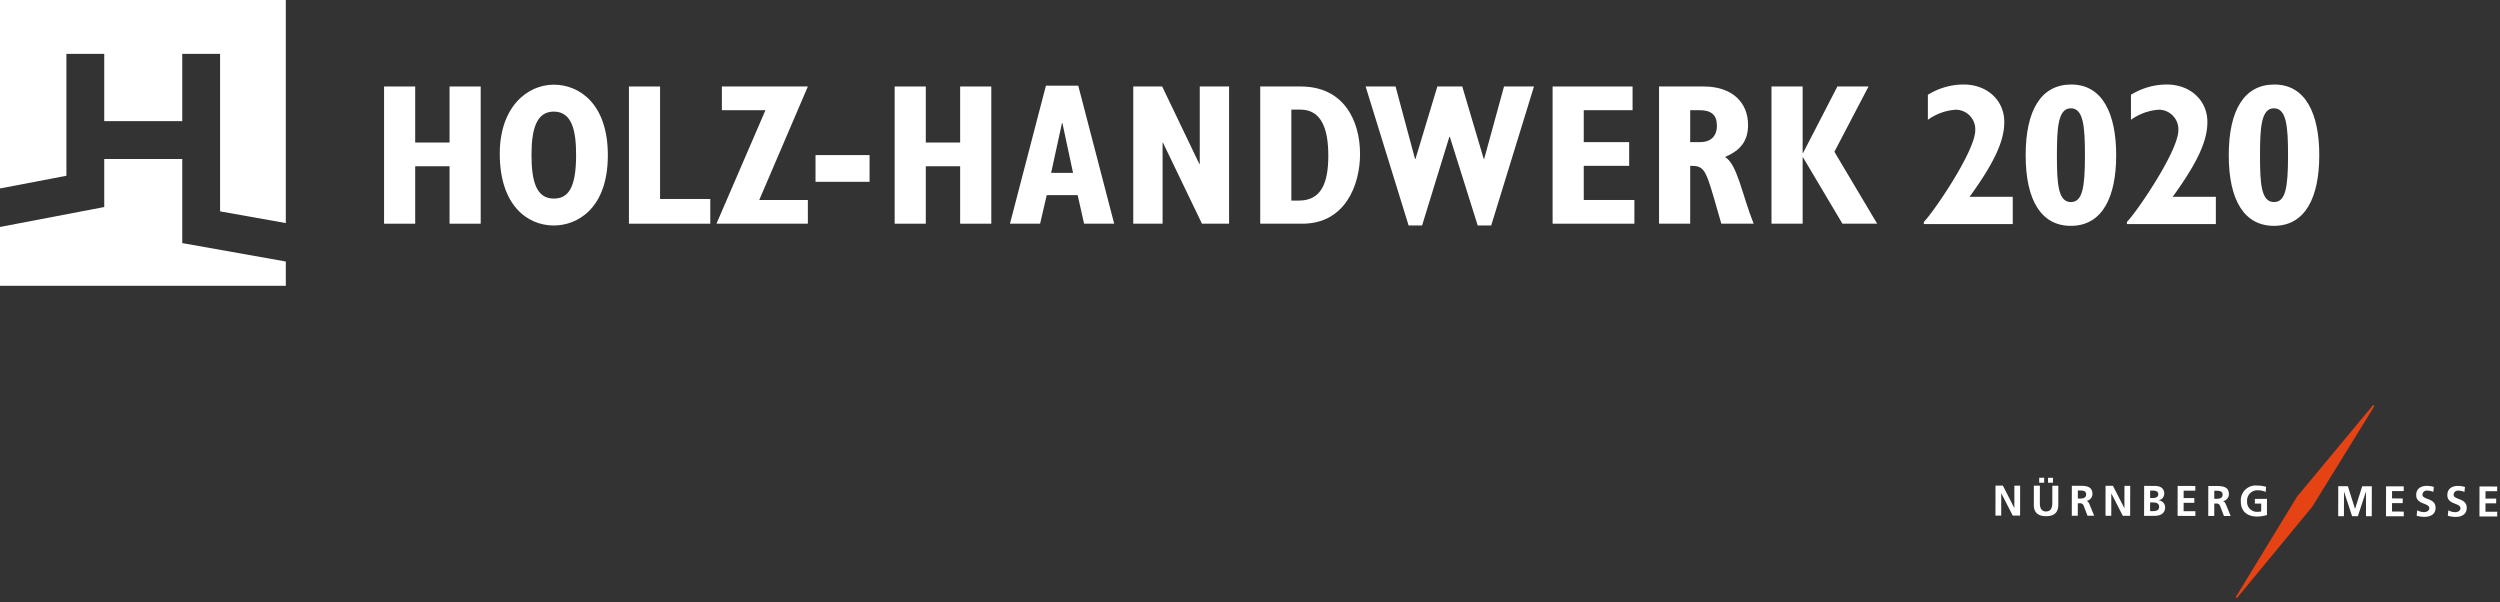 <svg id="Ebene_1" data-name="Ebene 1" xmlns="http://www.w3.org/2000/svg" viewBox="0 0 529.307 127.513"><rect x="0" y="0" width="529.307" height="127.513" fill="#333333" stroke="none"/><defs><style>.cls-1{fill:#e64314;}.cls-2{fill:#fff;}</style></defs><polygon class="cls-1" points="473.615 126.609 473.341 126.457 486.355 105.121 502.437 85.769 502.709 85.975 489.559 107.282 473.615 126.609"/><path class="cls-2" d="M524.956,109.341l3.761.006.002-.999-2.489-.004.004-1.781,2.262.004.002-1-2.264-.004.004-1.562,2.47.004.003-.999-3.744-.008Zm-3.06-6.229a4.812,4.812,0,0,0-1.515-.231c-1.118-.002-2.218.515-2.222,1.932-.002,2.099,2.779,1.604,2.777,2.812-.002.573-.647.817-1.128.817a3.069,3.069,0,0,1-1.434-.394l-.12,1.145a5.626,5.626,0,0,0,1.625.248c1.28.002,2.38-.522,2.384-1.913.002-2.126-2.779-1.667-2.776-2.767a.883.883,0,0,1,1.001-.879,3.268,3.268,0,0,1,1.289.274Zm-6.593-.012a4.802,4.802,0,0,0-1.518-.23c-1.117-.001-2.217.515-2.219,1.932-.004,2.099,2.777,1.604,2.774,2.812-.002.572-.647.817-1.127.815a3.045,3.045,0,0,1-1.434-.393l-.121,1.145a5.626,5.626,0,0,0,1.625.249c1.281.002,2.383-.524,2.384-1.914.003-2.126-2.778-1.667-2.776-2.767a.883.883,0,0,1,1.001-.879,3.303,3.303,0,0,1,1.291.275Zm-10.133,6.207,3.763.006.002-1-2.489-.005.002-1.781,2.262.005.002-.999-2.262-.004.003-1.564,2.471.005v-.999l-3.741-.007Zm-10.12-.018,1.217.002.009-5.216,1.717,5.219,1.218.002,1.717-5.23.009,5.233,1.219.002.01-6.342-2.034-.004-1.517,4.804-1.518-4.809-2.035-.004Zm-15.267-6.215a6.306,6.306,0,0,0-1.863-.267,3.143,3.143,0,0,0-3.484,3.383c-.004,2.144,1.419,3.173,3.473,3.178a8.091,8.091,0,0,0,2.055-.324l.005-3.417-2.561-.004-.003.999,1.345.003-.002,1.654a3.487,3.487,0,0,1-.836.089,2.089,2.089,0,0,1-2.151-2.266,2.161,2.161,0,0,1,2.303-2.295,4.173,4.173,0,0,1,1.636.338Zm-12.249,6.166,1.274.002.004-2.635.407.001c.536.001.701.183.882.656l.758,1.981,1.418.004-1.013-2.483c-.126-.282-.325-.627-.67-.655a1.483,1.483,0,0,0,1.31-1.489c.001-1.762-1.624-1.719-2.987-1.721l-1.37-.003Zm1.282-5.34h.418c.635.001,1.344.066,1.342.83,0,.79-.718.88-1.346.879l-.416-.001Zm-7.768,5.328,3.763.007v-.999l-2.49-.005.005-1.781,2.261.005.003-.999-2.262-.005.002-1.562,2.47.004.002-.999-3.742-.007Zm-7.095-.011,2.216.003c.801.002,2.237-.232,2.24-1.831a1.473,1.473,0,0,0-1.452-1.448,1.442,1.442,0,0,0,1.264-1.433c.005-1.389-1.221-1.629-2.041-1.629l-2.214-.005Zm1.282-5.341h.491c.581.002,1.226.058,1.224.794,0,.654-.665.77-1.2.77l-.517-.001Zm-.005,2.508.601.001c.635.001,1.308.129,1.306.957-.002.735-.72.88-1.31.879l-.6-.001Zm-9.444,2.818,1.218.002.008-4.743,2.436,4.747,1.552.003.013-6.342-1.217-.002-.009,4.742-2.427-4.746-1.564-.003Zm-7.14-.012,1.271.002.004-2.635.41.001c.536.001.699.182.881.655l.759,1.982,1.417.002-1.013-2.482c-.127-.282-.327-.627-.672-.655a1.483,1.483,0,0,0,1.313-1.488c.002-1.762-1.624-1.72-2.987-1.723l-1.373-.002Zm1.282-5.341h.418c.635.002,1.344.067,1.342.831-.002.789-.718.879-1.347.878h-.417Zm-9.318,3.037c-.003,1.699.958,2.4,2.585,2.403,1.625.003,2.59-.695,2.593-2.395l.008-4.052-1.272-.002-.006,3.662c-.002,1.08-.35,1.79-1.321,1.787-.973-.001-1.316-.71-1.314-1.792l.006-3.661-1.271-.002Zm2.189-4.675.002-1.054-1.055-.003-.002,1.054Zm.819-1.053-.003,1.053,1.055.003.002-1.054Zm-11.135,8.003,1.218.002.009-4.743,2.436,4.747,1.554.003.01-6.342-1.217-.002-.009,4.743-2.427-4.747-1.561-.002Z"/><path class="cls-2" d="M426.146,41.669h-9.135c5.463-7.558,7.342-11.994,7.342-15.837,0-4.608-3.628-7.94-8.622-7.94a14.396,14.396,0,0,0-7.556,2.178v5.294a11.444,11.444,0,0,1,5.889-2.136,4.144,4.144,0,0,1,4.142,4.352c0,4.527-9.263,17.929-10.885,19.383v.471h18.825Z"/><path class="cls-2" d="M441.431,32.874c0,7.002-.561,9.905-2.991,9.905-2.732,0-2.944-4.057-2.944-9.861,0-5.761.212-9.988,2.944-9.988,2.648,0,2.991,3.8,2.991,9.944m6.613,0c0-8.751-2.86-14.979-9.517-14.979-6.319,0-9.648,5.333-9.648,14.979,0,9.649,3.371,14.942,9.561,14.942,6.744,0,9.604-6.191,9.604-14.942"/><path class="cls-2" d="M469.146,41.669h-9.135c5.463-7.558,7.342-11.994,7.342-15.837,0-4.608-3.628-7.94-8.622-7.94a14.396,14.396,0,0,0-7.556,2.178v5.294a11.444,11.444,0,0,1,5.889-2.136,4.144,4.144,0,0,1,4.142,4.352c0,4.527-9.263,17.929-10.885,19.383v.471h18.825Z"/><path class="cls-2" d="M484.431,32.874c0,7.002-.561,9.905-2.991,9.905-2.732,0-2.944-4.057-2.944-9.861,0-5.761.212-9.988,2.944-9.988,2.648,0,2.991,3.8,2.991,9.944m6.613,0c0-8.751-2.86-14.979-9.517-14.979-6.319,0-9.648,5.333-9.648,14.979,0,9.649,3.371,14.942,9.561,14.942,6.744,0,9.604-6.191,9.604-14.942"/><polygon class="cls-2" points="81.316 47.361 87.907 47.361 87.907 35.199 95.181 35.199 95.181 47.361 101.773 47.361 101.773 18.313 95.181 18.313 95.181 30.178 87.907 30.178 87.907 18.313 81.316 18.313 81.316 47.361"/><path class="cls-2" d="M112.53,32.813c0-5.697,1.149-9.184,4.723-9.184,3.914,0,4.72,4.167,4.72,9.184,0,6.976-1.66,9.229-4.72,9.229-3.615,0-4.723-3.443-4.723-9.229m-6.719-.255c0,10.89,5.828,15.184,11.442,15.184,4.932,0,11.441-3.531,11.441-14.886,0-10.884-6.04-14.928-11.441-14.928-5.658,0-11.442,4.765-11.442,14.63"/><polygon class="cls-2" points="133.159 47.361 150.383 47.361 150.383 42.131 139.75 42.131 139.75 18.313 133.159 18.313 133.159 47.361"/><polygon class="cls-2" points="151.691 47.361 171.042 47.361 171.042 42.341 160.75 42.341 171.042 18.313 152.838 18.313 152.838 23.33 162.066 23.33 151.691 47.361"/><rect class="cls-2" x="172.664" y="32.834" width="11.441" height="5.657"/><polygon class="cls-2" points="189.42 47.361 196.011 47.361 196.011 35.199 203.285 35.199 203.285 47.361 209.879 47.361 209.879 18.313 203.285 18.313 203.285 30.178 196.011 30.178 196.011 18.313 189.42 18.313 189.42 47.361"/><path class="cls-2" d="M222.549,36.6l2.297-10.551h.086l2.256,10.551Zm-8.718,10.76h6.381l1.405-6.041h6.549l1.36,6.041h6.376l-7.609-29.217h-6.847Z"/><polygon class="cls-2" points="239.939 47.361 246.147 47.361 246.147 30.221 246.234 30.221 254.484 47.361 260.224 47.361 260.224 18.313 254.015 18.313 254.015 34.727 253.93 34.727 246.062 18.313 239.939 18.313 239.939 47.361"/><path class="cls-2" d="M273.408,42.47V23.206h1.915c4.549,0,5.911,4.25,5.911,9.736,0,5.828-1.489,9.527-6.25,9.527Zm-6.591,4.891h8.931c8.975,0,12.205-8.079,12.205-14.759,0-7.059-3.442-14.289-12.546-14.289h-8.59Z"/><polygon class="cls-2" points="298.237 47.743 301.086 47.743 306.87 28.944 306.955 28.944 312.866 47.743 315.719 47.743 324.776 18.312 318.437 18.312 314.227 33.664 314.145 33.664 309.592 18.312 304.319 18.312 299.685 33.664 299.596 33.664 295.472 18.312 289.134 18.312 298.237 47.743"/><polygon class="cls-2" points="328.723 47.361 346.035 47.361 346.035 42.341 335.315 42.341 335.315 35.111 344.93 35.111 344.93 30.094 335.315 30.094 335.315 23.33 345.652 23.33 345.652 18.313 328.723 18.313 328.723 47.361"/><path class="cls-2" d="M357.851,30.093V23.33h2.001c2.421,0,3.656.978,3.656,3.275s-1.359,3.489-3.572,3.489Zm-6.593,17.267h6.593v-12.25c2.763,0,3.192.511,5.022,6.803l1.573,5.447h6.845c-2.467-6.166-3.488-12.673-6.084-14.12,3.45-1.446,4.895-3.531,4.895-6.803,0-4.766-3.402-8.125-9.358-8.125h-9.486Z"/><polygon class="cls-2" points="375.068 47.361 381.659 47.361 381.659 33.325 381.745 33.325 390.084 47.361 397.44 47.361 388.381 32.135 395.612 18.313 389.017 18.313 381.745 32.391 381.659 32.391 381.659 18.313 375.068 18.313 375.068 47.361"/><path class="cls-2" d="M22.071,33.657V43.834L0,48.053l.002,12.46h60.51V55.37L38.588,51.472V33.657ZM.002-.001,0,39.9l14.06-2.688V11.41h8.011V25.65H38.588V11.41h8.008V44.75l13.916,2.482V-.001Z"/></svg>